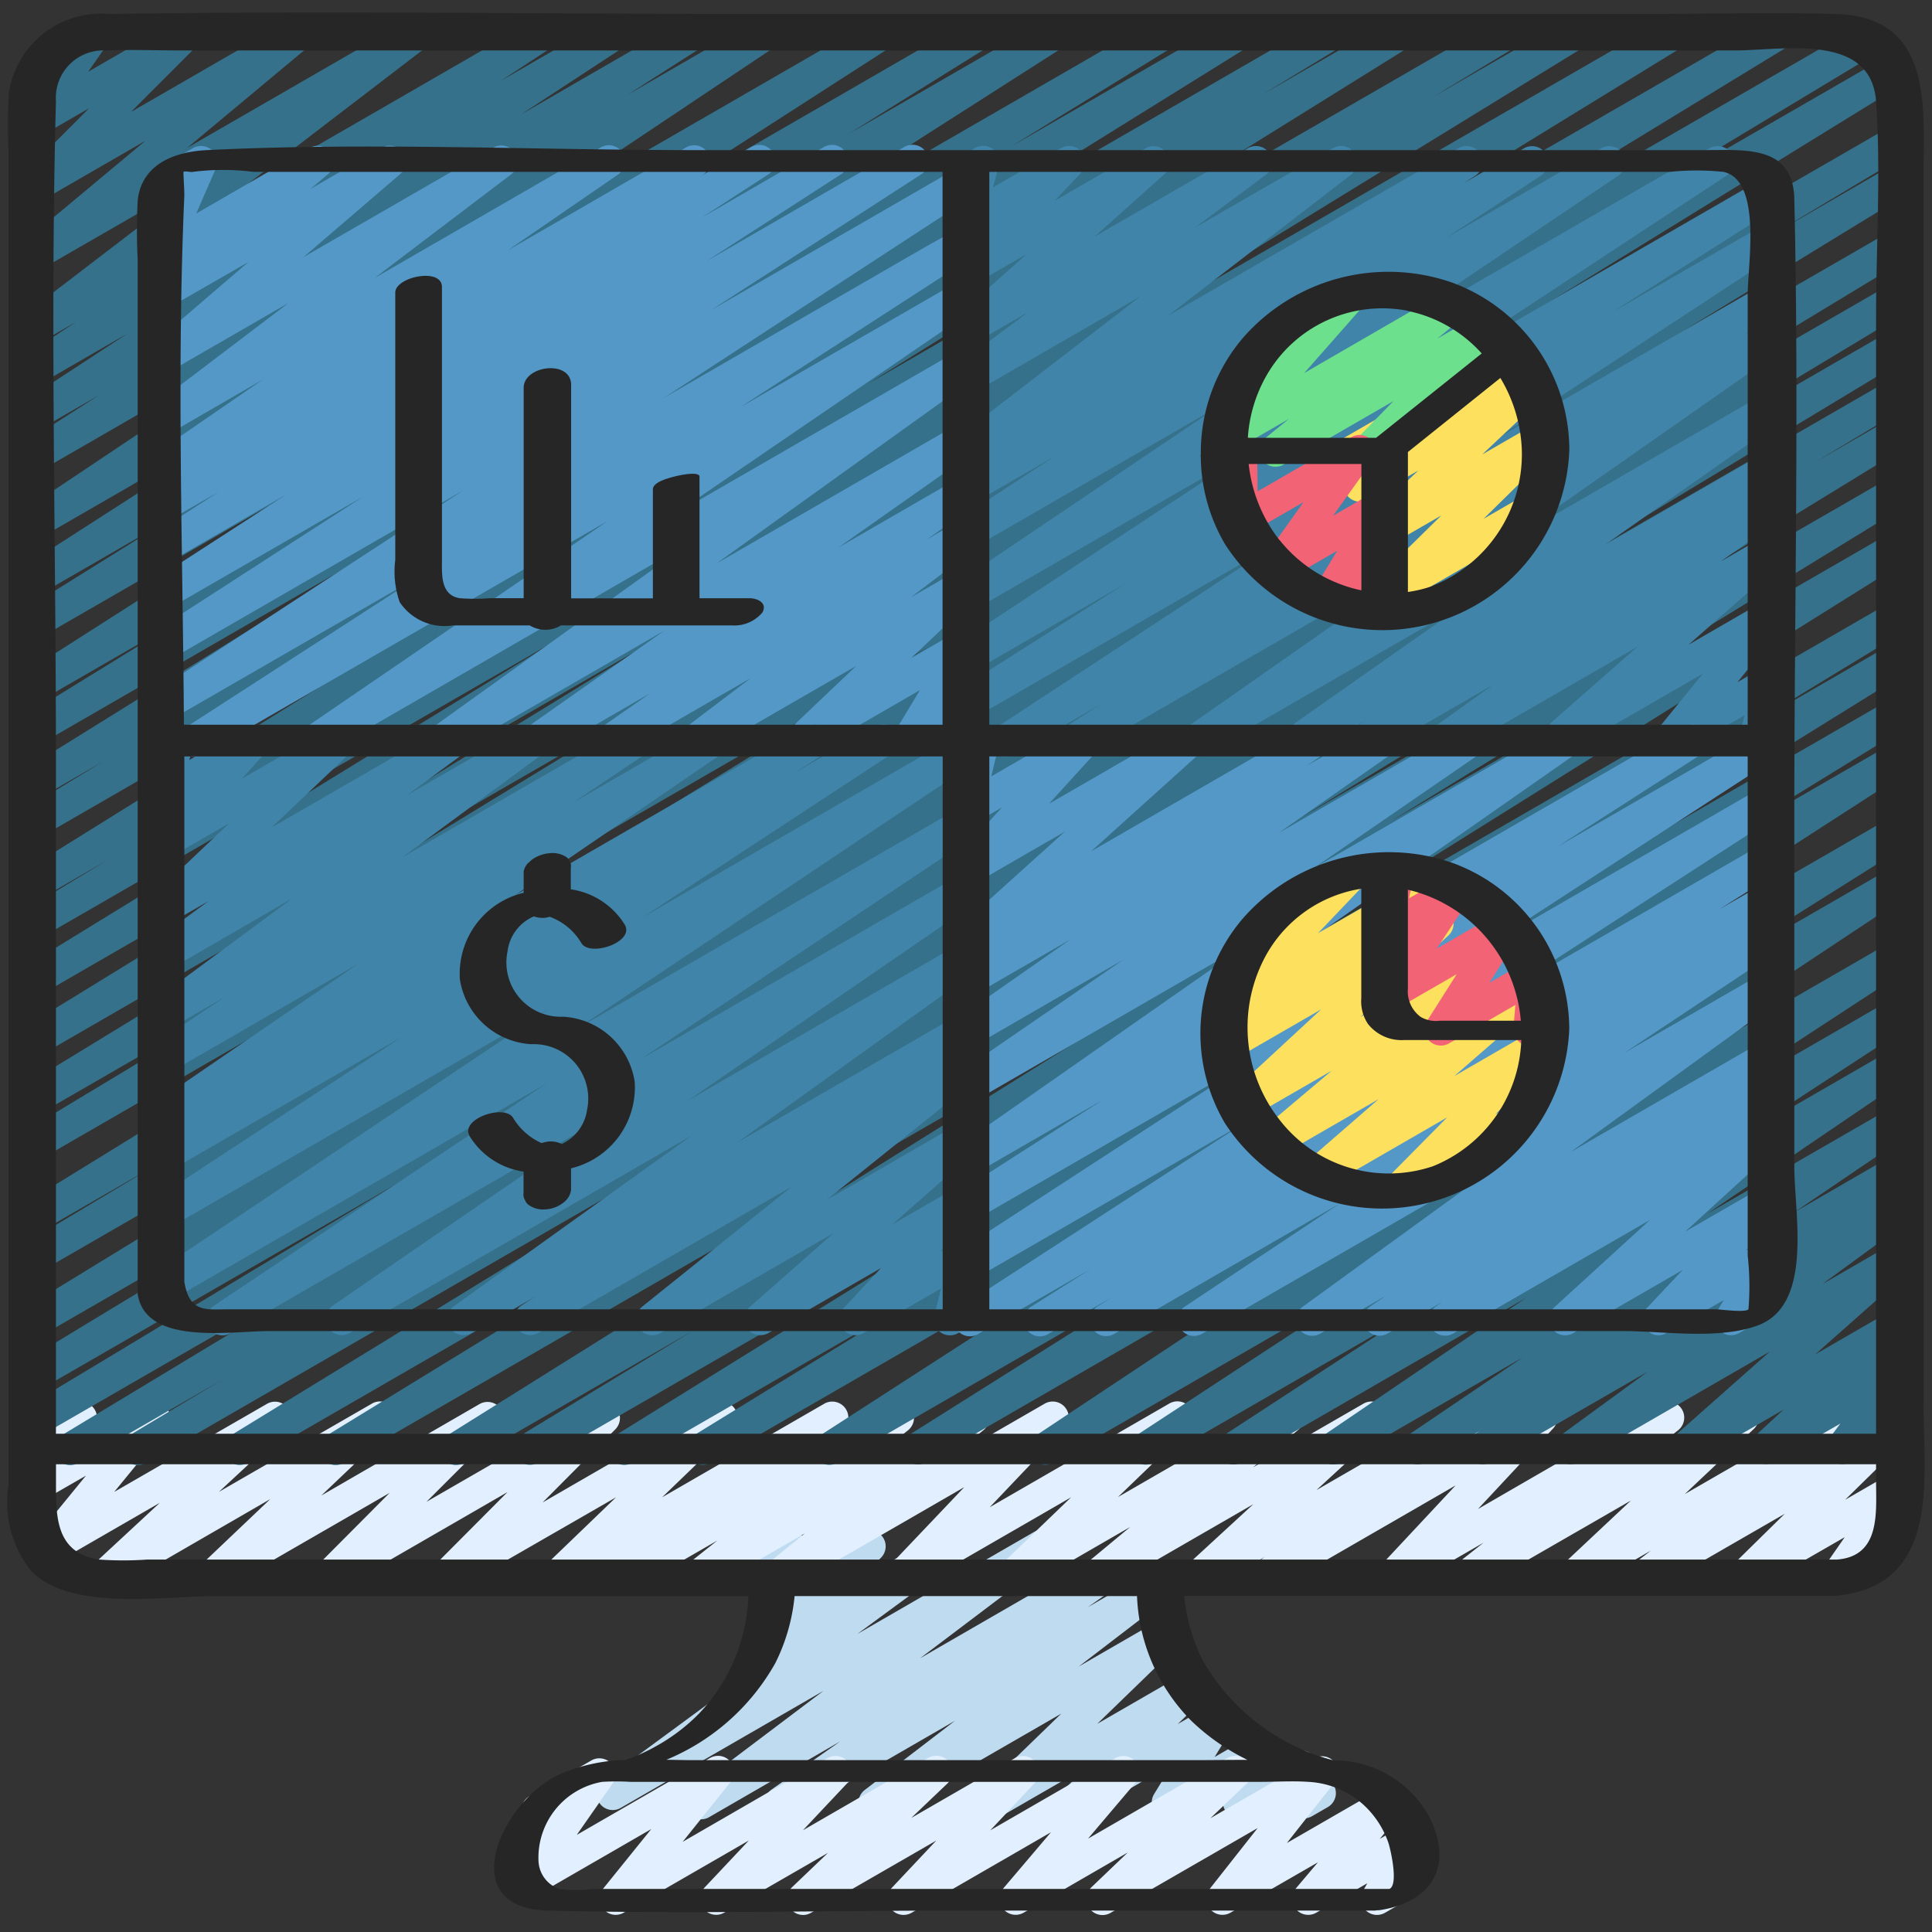 <?xml version="1.0"?>
<svg xmlns="http://www.w3.org/2000/svg" id="Icons" viewBox="0 0 60 60" width="512" height="512"><rect x="0" y="0" width="60" height="60" fill="#333333" stroke="none"/><path d="M21.78,56.5a.5.5,0,0,1-.3-.9l4.094-3.089-6.3,3.637a.5.5,0,0,1-.545-.836L23.3,51.95a.5.5,0,0,1-.163-.82l.846-.833a.494.494,0,0,1-.37-.11.5.5,0,0,1-.156-.548l.307-.9a.484.484,0,0,1-.164-.172.5.5,0,0,1,.182-.682l.5-.29a.5.5,0,0,1,.724.593l-.175.512,1.927-1.111a.5.5,0,0,1,.6.789l-.723.712,2.61-1.507a.5.5,0,0,1,.546.836l-3.164,2.325,5.489-3.169a.5.5,0,0,1,.551.832L28.573,51.5l6.806-3.929a.5.5,0,0,1,.537.842l-2.133,1.5,1.963-1.133a.5.5,0,0,1,.555.83l-2.8,2.146,2.457-1.418a.5.5,0,0,1,.6.792l-2.482,2.405,2.692-1.553a.5.5,0,0,1,.6.791l-.793.77,1.036-.6a.5.5,0,0,1,.677.694l-.567.929,1.194-.69a.5.5,0,0,1,.713.622l-.129.314.662-.382a.5.5,0,0,1,.483-.01.5.5,0,0,1,.265.4l.029.37a.5.5,0,0,1,.3.93l-.492.284A.5.5,0,0,1,40,56.01l-.025-.322-1.246.718a.5.5,0,0,1-.712-.622l.128-.314-1.626.939a.5.5,0,0,1-.677-.693l.568-.929-2.818,1.626a.5.5,0,0,1-.6-.791l.791-.768-2.708,1.563a.5.5,0,0,1-.6-.792l2.483-2.406-5.548,3.2a.5.5,0,0,1-.555-.829l2.8-2.148-5.163,2.981a.5.5,0,0,1-.537-.842l2.139-1.5L22.03,56.429A.491.491,0,0,1,21.78,56.5Z" fill="#bfdbf0"/><path d="M19.328,49.471a.5.5,0,0,1-.3-.9l.153-.116-1.641.947a.5.5,0,0,1-.6-.792L19.132,46.5,14.094,49.4a.5.5,0,0,1-.6-.785l2.266-2.276-5.3,3.061a.5.5,0,0,1-.6-.786L12.1,46.363,6.837,49.4a.5.5,0,0,1-.595-.8l2.151-2.044L3.474,49.4a.5.5,0,0,1-.591-.8L4.964,46.67,1.685,48.563a.5.5,0,0,1-.638-.75l1.622-1.985-1.393.8a.5.5,0,0,1-.662-.715l.512-.747a.5.5,0,0,1-.047-.891L2.263,43.6a.5.5,0,0,1,.662.716l-.24.351L4.533,43.6a.5.5,0,0,1,.638.749L3.548,46.332,8.287,43.6a.5.5,0,0,1,.591.8L6.8,46.33,11.534,43.6a.5.5,0,0,1,.595.8l-2.15,2.045L14.9,43.6a.5.5,0,0,1,.6.786l-2.256,2.254L18.514,43.6a.5.5,0,0,1,.6.785l-2.264,2.276,5.3-3.062a.5.5,0,0,1,.6.792L20.563,46.5l5.04-2.909a.5.5,0,0,1,.551.831L26,44.541l1.641-.947a.5.5,0,0,1,.56.824l-.923.732,2.7-1.557a.5.5,0,0,1,.565.821l-1.179.956,3.078-1.777a.5.5,0,0,1,.613.777l-2.318,2.438,5.57-3.216a.5.5,0,0,1,.6.793l-2.187,2.107,5.024-2.9a.5.5,0,0,1,.57.817l-1.4,1.161,3.43-1.979a.5.5,0,0,1,.589.8l-2.05,1.885,4.654-2.686a.5.5,0,0,1,.553.83l-.273.209,1.8-1.04a.5.5,0,0,1,.616.774l-2.332,2.5L51.56,43.59a.5.5,0,0,1,.559.825l-.846.668,2.588-1.494a.5.5,0,0,1,.593.8L52.323,46.4l4.861-2.806a.5.5,0,0,1,.555.828l-.541.418,1.132-.652a.5.5,0,0,1,.6.789l-1.628,1.6,1.418-.818a.5.5,0,0,1,.661.718l-.729,1.05a.533.533,0,0,1,.45.25.5.5,0,0,1-.183.683l-1.619.935a.5.5,0,0,1-.661-.718l.65-.938L54.4,49.4a.5.5,0,0,1-.6-.789l1.628-1.6L51.286,49.4a.5.5,0,0,1-.556-.828l.539-.416L49.112,49.4a.5.5,0,0,1-.592-.8L50.65,46.6,45.79,49.4a.5.5,0,0,1-.56-.825l.844-.666L43.489,49.4a.5.5,0,0,1-.615-.774l2.331-2.495L39.543,49.4a.5.5,0,0,1-.553-.83l.278-.212L37.462,49.4a.5.5,0,0,1-.589-.8l2.049-1.885L34.27,49.4a.5.5,0,0,1-.57-.817l1.4-1.162L31.674,49.4a.5.5,0,0,1-.6-.793L33.264,46.5l-5.023,2.9a.5.5,0,0,1-.612-.777l2.317-2.438L24.378,49.4a.5.5,0,0,1-.565-.821l1.179-.956L21.914,49.4a.5.5,0,0,1-.56-.824l.923-.733-2.7,1.557A.493.493,0,0,1,19.328,49.471Z" fill="#e1efff"/><path d="M2.179,45.5a.5.5,0,0,1-.259-.928l13.473-8.137L1.28,44.581a.5.5,0,0,1-.508-.861L12.427,36.7,1.28,43.136a.5.5,0,0,1-.509-.861L18.179,31.729,1.28,41.485a.5.5,0,0,1-.51-.859l24.591-15.05L1.28,39.479a.5.5,0,0,1-.507-.861l4.084-2.445L1.28,38.237a.5.5,0,0,1-.512-.858l28.077-17.3L1.279,35.99a.5.5,0,0,1-.508-.861l10.823-6.52L1.279,34.564a.5.5,0,0,1-.51-.859L20.281,21.791l-19,10.97A.5.5,0,0,1,.768,31.9l19.6-12.037L1.279,30.885a.5.5,0,0,1-.511-.859L17.332,19.853,1.279,29.12a.5.5,0,0,1-.508-.86L3.354,26.7,1.279,27.9a.5.5,0,0,1-.514-.857L17.584,16.572l-16.3,9.413a.5.5,0,0,1-.509-.86L3.2,23.649l-1.92,1.108A.5.5,0,0,1,.766,23.9l11.46-7.125L1.279,23.094a.5.5,0,0,1-.511-.859L5.76,19.161,1.279,21.748A.5.5,0,0,1,.76,20.9l13.052-8.341L1.279,19.788a.5.5,0,0,1-.514-.856l4.307-2.686-3.793,2.19a.5.5,0,0,1-.52-.854l8.934-5.749L1.279,16.69a.5.5,0,0,1-.528-.848L10.9,9.055,1.279,14.609a.5.5,0,0,1-.519-.853l2.313-1.483L1.279,13.309a.5.5,0,0,1-.524-.851l3.206-2.1L1.279,11.906a.5.5,0,0,1-.525-.85L2.366,9.995l-1.087.627a.5.5,0,0,1-.553-.829L6.594,5.3,1.279,8.363a.5.5,0,0,1-.57-.816L4.516,4.372,1.279,6.24a.5.5,0,0,1-.6-.786L2.768,3.361l-1.489.86A.5.5,0,0,1,.62,3.5l.714-1.018a.581.581,0,0,1-.441-.25.5.5,0,0,1,.182-.682L2.707.609a.5.5,0,0,1,.659.72l-.628.9L5.556.6a.5.5,0,0,1,.6.786L4.067,3.477,9.054.6a.5.5,0,0,1,.57.816L5.815,4.591,12.732.6a.5.5,0,0,1,.554.829L7.421,5.922,16.645.6a.5.5,0,0,1,.525.85L15.561,2.506,18.868.6a.5.5,0,0,1,.525.85l-3.206,2.1L21.3.6a.5.5,0,0,1,.519.853L19.5,2.938,23.551.6a.5.5,0,0,1,.528.848L13.926,8.235,27.156.6a.5.5,0,0,1,.521.853L18.749,7.2,30.178.6a.5.5,0,0,1,.514.856L26.374,4.146,32.521.6a.5.5,0,0,1,.52.853L20,9.787,35.915.6a.5.5,0,0,1,.512.858L31.419,4.539,38.247.6a.5.5,0,0,1,.514.857L27.3,8.581,41.128.6a.5.5,0,0,1,.51.86L39.225,2.923,43.255.6a.5.5,0,0,1,.515.857L26.947,11.923,46.565.6a.5.5,0,0,1,.509.86l-2.6,1.569L48.686.6a.5.5,0,0,1,.511.858L32.641,11.624,51.741.6a.5.5,0,0,1,.512.858L32.638,13.5,54.992.6a.5.5,0,0,1,.511.859L36,13.363,57.681.848a.5.5,0,0,1,.507.861L47.379,8.221,58.509,1.8a.5.5,0,0,1,.512.858L30.961,19.946,58.721,3.919a.5.5,0,0,1,.507.861L55.119,7.241l3.6-2.08a.5.5,0,0,1,.51.86L34.638,21.071l24.086-13.9a.5.5,0,0,1,.508.86L41.811,18.581,58.725,8.816a.5.5,0,0,1,.507.862L47.56,16.708l11.166-6.446a.5.5,0,0,1,.508.86L45.772,19.253l12.955-7.479a.5.5,0,0,1,.506.862l-2.859,1.715,2.354-1.359a.5.5,0,0,1,.51.86L40.449,25.362l18.28-10.553a.5.5,0,0,1,.511.859L43.2,25.5l15.53-8.966a.5.5,0,0,1,.516.857L38.4,30.427,58.731,18.689a.5.5,0,0,1,.51.86l-5.272,3.208,4.763-2.75a.5.5,0,0,1,.514.857L46.622,28.693,58.733,21.7a.5.5,0,0,1,.512.859L52.6,26.646l6.13-3.54a.5.5,0,0,1,.522.853L42.94,34.493l15.8-9.12a.5.5,0,0,1,.517.856l-8.2,5.156,7.68-4.434a.5.5,0,0,1,.527.85L46.093,36.543l12.646-7.3a.5.5,0,0,1,.524.852l-8.341,5.454,7.818-4.514a.5.5,0,0,1,.524.852L53.8,35.455,58.741,32.6a.5.5,0,0,1,.531.846L53.02,37.694l5.723-3.3a.5.5,0,0,1,.53.846l-3.547,2.407L58.744,35.9a.5.5,0,0,1,.527.849l-.405.271a.5.5,0,0,1,.548.21.5.5,0,0,1-.124.676l-2.7,1.976,2.161-1.247a.5.5,0,0,1,.581.806l-2.96,2.622,2.38-1.374a.5.5,0,0,1,.59.8l-.888.822.3-.172a.5.5,0,0,1,.651.731l-.424.571a.5.5,0,0,1,.274.932L57.464,45.4a.5.5,0,0,1-.652-.731l.342-.459L55.09,45.4a.5.5,0,0,1-.59-.8l.887-.82-2.811,1.622A.5.5,0,0,1,52,44.6l2.961-2.623-5.944,3.431a.5.5,0,0,1-.545-.836l2.7-1.974L46.3,45.409a.5.5,0,0,1-.528-.848l.189-.126-1.69.975a.5.5,0,0,1-.674-.167.5.5,0,0,1,.143-.68l3.54-2.4-5.629,3.249a.5.5,0,0,1-.673-.167.5.5,0,0,1,.142-.68l6.26-4.25-8.831,5.1a.5.5,0,0,1-.524-.851L43.482,41l-7.651,4.418a.5.5,0,0,1-.523-.852L43.657,39.1,32.723,45.416a.5.5,0,0,1-.527-.85l13.17-8.742L28.749,45.418a.5.5,0,0,1-.517-.855l8.177-5.145-10.395,6a.5.5,0,0,1-.522-.853L41.807,34.034,22.083,45.422a.5.5,0,0,1-.512-.859l6.654-4.092-8.579,4.952a.5.5,0,0,1-.514-.858L31.76,36.734,16.706,45.425a.5.5,0,0,1-.51-.86l5.283-3.214-7.058,4.075a.5.5,0,0,1-.516-.857L34.74,31.537,10.681,45.428a.5.5,0,0,1-.512-.86l16.036-9.827L7.691,45.43a.5.5,0,0,1-.51-.86L26,33.043,4.54,45.431a.5.5,0,0,1-.507-.862l2.845-1.706L2.429,45.432A.494.494,0,0,1,2.179,45.5Z" fill="#35718a"/><path d="M31.234,23.5a.5.5,0,0,1-.274-.918l8.906-5.835L30.28,22.28a.5.5,0,0,1-.518-.854l5.21-3.313L30.28,20.821a.5.5,0,0,1-.525-.85l9.127-6.011-8.6,4.966a.5.5,0,0,1-.529-.847l8.085-5.454L30.28,16.987a.5.5,0,0,1-.524-.85l2.96-1.944L30.28,15.6a.5.5,0,0,1-.523-.852l.447-.292a.5.5,0,0,1-.479-.864l5.68-4.38L30.28,12.171a.5.5,0,0,1-.549-.833l2.2-1.645-1.652.953a.5.5,0,0,1-.583-.805L31.88,7.894l-1.6.922a.5.5,0,0,1-.613-.776l.816-.863-.2.117a.5.5,0,0,1-.732-.565l.263-.961a.5.5,0,0,1-.031-.883l.5-.288a.5.5,0,0,1,.733.565l-.18.658L32.952,4.6a.5.5,0,0,1,.613.776l-.815.862L35.59,4.6a.5.5,0,0,1,.583.8L33.991,7.35,38.759,4.6a.5.5,0,0,1,.549.833L37.1,7.075,41.4,4.6a.5.5,0,0,1,.556.828L36.273,9.806,45.3,4.6a.5.5,0,0,1,.523.851l-.344.225L47.34,4.6a.5.5,0,0,1,.524.85L44.911,7.386,49.742,4.6a.5.5,0,0,1,.529.846L42.184,10.9,53.1,4.6a.5.5,0,0,1,.525.85L44.5,11.458l10.219-5.9a.5.5,0,0,1,.518.854l-5.195,3.3,4.682-2.7a.5.5,0,0,1,.524.85L46.342,13.7l8.384-4.84a.5.5,0,0,1,.517.855l-1.164.738.649-.374a.5.5,0,0,1,.537.842l-8.441,5.91,7.907-4.565a.5.5,0,0,1,.538.841l-5.446,3.827L54.735,14.1a.5.5,0,0,1,.529.847l-.433.29a.5.5,0,0,1,.447.882l-1.843,1.321,1.3-.753a.5.5,0,0,1,.58.808l-2.877,2.528,2.3-1.329a.5.5,0,0,1,.638.748l-1.419,1.745.785-.454a.5.5,0,0,1,.732.566l-.258.938a.493.493,0,0,1,.211.2.5.5,0,0,1-.183.682l-.5.289a.5.5,0,0,1-.732-.565l.174-.633-2.082,1.2a.5.5,0,0,1-.637-.748l1.419-1.744-4.326,2.5a.5.5,0,0,1-.58-.808l2.876-2.527-5.783,3.339a.5.5,0,0,1-.541-.839l1.847-1.322-3.749,2.164a.5.5,0,0,1-.529-.848l.317-.212L40.582,23.42a.5.5,0,0,1-.537-.842l5.439-3.821L37.4,23.424a.5.5,0,0,1-.537-.842l8.442-5.91L33.6,23.429a.5.5,0,0,1-.518-.855l1.148-.728-2.747,1.586A.494.494,0,0,1,31.234,23.5Z" fill="#4184a9"/><path d="M6.055,23.5a.5.5,0,0,1-.272-.92l7.271-4.7L5.28,22.365a.5.5,0,0,1-.523-.851l9.625-6.282-9.1,5.254a.5.5,0,0,1-.521-.852l6.516-4.21-6,3.461a.5.5,0,0,1-.521-.853L8.9,15.351,5.279,17.443a.5.5,0,0,1-.521-.852L6.8,15.269l-1.522.877a.5.5,0,0,1-.521-.852l.394-.256a.5.5,0,0,1-.406-.9l3.421-2.353L5.279,13.456a.5.5,0,0,1-.552-.831L8.959,9.41l-3.68,2.124a.5.5,0,0,1-.576-.811L7.715,8.137l-2.436,1.4a.5.5,0,0,1-.572-.814l.545-.461A.5.5,0,0,1,4.7,8.192a.5.5,0,0,1-.125-.572L5.2,6.175a.5.5,0,0,1-.335-.926L5.994,4.6a.5.5,0,0,1,.708.632l-.608,1.4L9.618,4.593a.5.5,0,0,1,.572.814l-.543.458L11.858,4.59a.5.5,0,0,1,.577.811L9.423,7.987l5.894-3.4a.5.5,0,0,1,.553.831L11.638,8.631l7.015-4.05a.5.5,0,0,1,.534.845l-3.42,2.351,5.542-3.2a.5.5,0,0,1,.521.853l-.081.052,1.573-.908a.5.5,0,0,1,.522.853L21.8,6.753l3.778-2.181a.5.5,0,0,1,.522.853L21.947,8.107l6.129-3.538a.5.5,0,0,1,.522.853L22.085,9.63l7.636-4.408a.5.5,0,0,1,.523.851l-9.627,6.283L29.725,7.1a.5.5,0,0,1,.521.852l-7.266,4.7,6.747-3.894a.5.5,0,0,1,.532.846l-9.365,6.4,8.836-5.1a.5.5,0,0,1,.541.839L22.251,17.5l7.483-4.32a.5.5,0,0,1,.538.842l-4.241,2.987,3.706-2.14a.5.5,0,0,1,.536.843l-1.49,1.041.956-.552a.5.5,0,0,1,.552.831l-2.01,1.524,1.461-.843a.5.5,0,0,1,.595.795L28.3,20.437l1.441-.833a.5.5,0,0,1,.679.691l-.769,1.275.093-.052a.5.5,0,1,1,.5.865L28.479,23.4a.5.5,0,0,1-.679-.69l.767-1.276-3.413,1.971a.5.5,0,0,1-.594-.795l2.033-1.931-4.73,2.73a.5.5,0,0,1-.551-.831l2.009-1.523-4.084,2.357a.5.5,0,0,1-.536-.843l1.5-1.044-3.274,1.89a.5.5,0,0,1-.538-.842l4.242-2.987-6.639,3.832a.5.5,0,0,1-.541-.839l8.02-5.754-11.428,6.6a.5.5,0,0,1-.532-.846l9.364-6.4L6.305,23.432A.494.494,0,0,1,6.055,23.5Z" fill="#5498c8"/><path d="M6.913,41.471a.5.5,0,0,1-.277-.916l10.345-6.912L5.28,40.4a.5.5,0,0,1-.528-.848l12.309-8.23L5.28,38.121a.5.5,0,0,1-.524-.85L12.5,32.192,5.28,36.357a.5.5,0,0,1-.518-.854l.935-.6-.417.24a.5.5,0,0,1-.532-.844l6.4-4.382L5.28,33.305a.5.5,0,0,1-.528-.848l2.23-1.494-1.7.982a.5.5,0,0,1-.547-.835L9.078,27.9,5.28,30.1a.5.5,0,0,1-.546-.836l1.737-1.276-1.191.687a.5.5,0,0,1-.594-.8L7.12,25.565,5.28,26.627a.5.5,0,0,1-.622-.768l.741-.822-.119.068a.5.5,0,0,1-.728-.578l.235-.771a.509.509,0,0,1-.189-.188.5.5,0,0,1,.182-.682l.5-.289a.5.5,0,0,1,.729.578l-.132.43,1.754-1.011a.5.5,0,0,1,.622.767l-.741.823,2.759-1.593a.5.5,0,0,1,.6.795L8.433,25.7l5.389-3.111a.5.5,0,0,1,.546.836L12.633,24.7,16.3,22.584a.5.5,0,0,1,.547.835l-4.344,3.2L19.5,22.58a.5.5,0,0,1,.528.848l-2.234,1.5,4.066-2.347a.5.5,0,0,1,.533.845L16,27.8l9.059-5.23a.5.5,0,0,1,.518.855l-.917.584,2.5-1.442a.5.5,0,0,1,.525.851L19.938,28.5l9.783-5.648a.5.5,0,0,1,.528.849l-12.3,8.228,11.781-6.8a.5.5,0,0,1,.527.848L19.9,32.894l9.825-5.672a.5.5,0,0,1,.533.844l-8.9,6.117,8.368-4.831a.5.5,0,0,1,.541.838L22.9,35.479l6.834-3.945a.5.5,0,0,1,.528.849l-.488.324a.5.5,0,0,1,.526.843l-4.637,3.722,4.076-2.353a.5.5,0,0,1,.58.808l-2.609,2.3,2.033-1.173a.5.5,0,0,1,.616.773L29.2,38.872l.547-.315a.5.5,0,0,1,.734.554l-.28,1.111a.5.5,0,0,1,.049.891l-.5.29a.5.5,0,0,1-.552-.035.5.5,0,0,1-.182-.52l.21-.834L26.816,41.4a.5.5,0,0,1-.616-.773l1.159-1.246-3.5,2.02a.5.5,0,0,1-.58-.807l2.61-2.3L20.509,41.4a.5.5,0,0,1-.564-.822l4.64-3.725L16.708,41.4a.5.5,0,0,1-.527-.848l.455-.3L14.641,41.4a.5.5,0,0,1-.541-.839l7.372-5.29L10.855,41.4a.5.5,0,0,1-.533-.844l8.9-6.115L7.163,41.4A.5.5,0,0,1,6.913,41.471Z" fill="#4184a9"/><path d="M30.121,41.5a.5.5,0,0,1-.272-.919l8.74-5.673-8.309,4.8a.5.5,0,0,1-.522-.851l9.1-5.916L30.28,37.889a.5.5,0,0,1-.519-.854l4.48-2.873L30.28,36.448a.5.5,0,0,1-.536-.843l9.134-6.384-8.6,4.964a.5.5,0,0,1-.533-.845L34.892,29.8,30.28,32.466a.5.5,0,0,1-.537-.842l3.486-2.44-2.949,1.7a.5.5,0,0,1-.534-.844l.521-.359a.5.5,0,0,1-.572-.812l3.377-3.044L30.28,27.438a.5.5,0,0,1-.619-.769l1.456-1.594-.837.483a.5.5,0,0,1-.736-.549l.294-1.229a.5.5,0,0,1-.058-.894l.5-.289a.5.5,0,0,1,.737.549l-.231.964,2.629-1.517a.5.5,0,0,1,.619.769l-1.456,1.6,4.1-2.368a.5.5,0,0,1,.585.8l-3.378,3.045,6.675-3.854a.5.5,0,0,1,.535.844l-.517.356,2.083-1.2a.5.5,0,0,1,.537.842l-3.485,2.44,5.691-3.286a.5.5,0,0,1,.533.845L40.8,26.96l7.595-4.385a.5.5,0,0,1,.536.843L39.793,29.8,52.318,22.57a.5.5,0,0,1,.52.854L48.36,26.3l6.36-3.671a.5.5,0,0,1,.522.852l-9.1,5.92,8.582-4.955a.5.5,0,0,1,.522.852L46.5,30.965l8.218-4.744a.5.5,0,0,1,.517.855L53.4,28.237l1.318-.76a.5.5,0,0,1,.517.854l-.465.3a.5.5,0,0,1,.475.876l-4.8,3.192,4.271-2.465a.5.5,0,0,1,.544.837l-6.482,4.707,5.938-3.427a.5.5,0,0,1,.53.846l-.5.341a.5.5,0,0,1,.509.859l-.4.28a.494.494,0,0,1,.521.19.5.5,0,0,1-.066.664l-2.977,2.72,2.39-1.379a.5.5,0,0,1,.613.776l-1.122,1.19.509-.294a.5.5,0,0,1,.677.691l-.37.612a.5.5,0,0,1,.107.912L54.01,41.4a.5.5,0,0,1-.678-.691l.2-.334-1.78,1.027a.5.5,0,0,1-.613-.775l1.122-1.19-3.411,1.969a.5.5,0,0,1-.587-.8l2.975-2.718-6.107,3.525a.5.5,0,0,1-.535-.844l.2-.138-1.708.985a.5.5,0,0,1-.53-.847l.505-.341L41,41.419a.5.5,0,0,1-.544-.837l6.48-4.706-9.61,5.548a.5.5,0,0,1-.527-.849l4.787-3.185L34.6,41.428a.5.5,0,0,1-.518-.855l.418-.265L32.551,41.43a.5.5,0,0,1-.518-.856l1.829-1.156-3.491,2.015A.494.494,0,0,1,30.121,41.5Z" fill="#5498c8"/><path d="M24.943,59.471a.5.5,0,0,1-.345-.862l1.116-1.067L22.49,59.4a.5.5,0,0,1-.614-.775l1.38-1.467L19.371,59.4a.5.5,0,0,1-.639-.747l1.494-1.85-3.762,2.172a.5.5,0,0,1-.66-.719l1.113-1.595a.5.5,0,0,1-.487-.872l1.934-1.116a.5.5,0,0,1,.66.719l-1.112,1.592,4.14-2.389a.5.5,0,0,1,.638.747L21.2,57.2l4.5-2.6a.5.5,0,0,1,.615.775l-1.38,1.466L28.816,54.6a.5.5,0,0,1,.6.794L28.3,56.458,31.52,54.6a.5.5,0,0,1,.614.775l-1.38,1.467L34.638,54.6a.5.5,0,0,1,.631.756L33.79,57.1l4.327-2.5a.5.5,0,0,1,.6.794L37.59,56.467l3.217-1.858a.5.5,0,0,1,.642.743l-1.485,1.885L42.9,55.543a.5.5,0,0,1,.632.755l-.682.809.7-.4a.5.5,0,0,1,.6.077.5.5,0,0,1,.084.6l-.252.446a.5.5,0,0,1,.156.925l-1.123.647a.5.5,0,0,1-.686-.679l.134-.237-1.586.915a.5.5,0,0,1-.632-.755l.683-.809L38.214,59.4a.5.5,0,0,1-.643-.742l1.486-1.886L34.5,59.4a.5.5,0,0,1-.6-.794l1.123-1.075L31.791,59.4a.5.5,0,0,1-.631-.756l1.479-1.742-4.327,2.5a.5.5,0,0,1-.615-.775l1.38-1.467L25.193,59.4A.49.49,0,0,1,24.943,59.471Z" fill="#e1efff"/><path d="M42.931,19.011a.5.5,0,0,1-.351-.857l2.181-2.146-1.949,1.125a.5.5,0,0,1-.593-.8l1.828-1.721-1.565.9a.5.5,0,0,1-.568-.819l.239-.2a.5.5,0,0,1-.375-.917l4.985-2.878a.5.5,0,0,1,.568.818l-.156.129.092-.052a.5.5,0,0,1,.592.8l-1.827,1.721,1.622-.936a.5.5,0,0,1,.6.789l-2.181,2.146,1.261-.727a.5.5,0,1,1,.5.865l-4.654,2.687A.49.49,0,0,1,42.931,19.011Z" fill="#fde05e"/><path d="M43.479,37.394a.5.5,0,0,1-.355-.852L44.945,34.7l-3.784,2.184a.5.5,0,0,1-.578-.81l2.233-1.94-3.052,1.762a.5.5,0,0,1-.573-.815l2.167-1.83-2.476,1.43a.5.5,0,0,1-.59-.8l2.739-2.535-2.678,1.546a.5.5,0,0,1-.562-.824l.566-.453a.5.5,0,0,1-.551-.806l1.557-1.633a.5.5,0,0,1-.23-.933l2.554-1.474a.5.5,0,0,1,.612.777l-1.368,1.435,2.657-1.534a.5.5,0,0,1,.561.824l-.541.432.786-.453a.5.5,0,0,1,.589.8l-2.738,2.534,3.479-2.008a.5.5,0,0,1,.572.815l-2.168,1.831,2.691-1.554a.5.5,0,0,1,.578.81l-2.235,1.942,2.491-1.438a.5.5,0,0,1,.606.785l-1.82,1.842.382-.219a.5.5,0,1,1,.5.865l-3.592,2.074A.49.49,0,0,1,43.479,37.394Z" fill="#fde05e"/><path d="M44.744,32.471a.5.5,0,0,1-.423-.768l.919-1.45-1.96,1.131a.5.5,0,0,1-.667-.708l1.03-1.557-.363.209a.5.5,0,0,1-.738-.539l.226-1.039a.492.492,0,0,1-.17-.175.5.5,0,0,1,.181-.683l.391-.227a.5.5,0,0,1,.739.539l-.15.693,1.221-.7a.5.5,0,0,1,.667.708l-1.029,1.557L46.5,28.371a.5.5,0,0,1,.673.7l-.92,1.451,1.144-.66a.5.5,0,0,1,.749.477l-.079.884a.5.5,0,0,1,.135.92l-.452.26a.508.508,0,0,1-.519-.011A.5.5,0,0,1,47,31.926l.063-.718-2.071,1.2A.49.49,0,0,1,44.744,32.471Z" fill="#f26376"/><path d="M39.612,14.494a.5.5,0,0,1-.317-.887l.736-.6-1.677.968a.5.5,0,0,1-.625-.764l1.82-2.062a.5.5,0,0,1-.416-.9l2.545-1.469a.493.493,0,0,1,.636.116.5.5,0,0,1-.011.647l-1.8,2.043L44.8,9.1a.5.5,0,0,1,.567.819l-.735.6,1.279-.739a.5.5,0,0,1,.609.782l-1.932,1.981a.5.5,0,0,1-.054.83l-1.79,1.033a.5.5,0,0,1-.608-.781l1.138-1.168-3.412,1.97A.491.491,0,0,1,39.612,14.494Z" fill="#6de08e"/><path d="M41.2,19.1a.5.5,0,0,1-.426-.762l.756-1.234-1.62.935a.5.5,0,0,1-.657-.722l1.229-1.722-1.662.959a.5.5,0,0,1-.5,0,.5.5,0,0,1-.253-.429l-.015-1.329a.5.5,0,0,1-.223-.932l.462-.267a.5.5,0,0,1,.751.427l.015,1.235,2.917-1.684a.5.5,0,0,1,.657.723L41.4,16.016l1.331-.768a.5.5,0,0,1,.677.694l-.758,1.235.095-.054a.5.5,0,1,1,.5.865l-1.8,1.039A.49.49,0,0,1,41.2,19.1Z" fill="#f26376"/><path d="M59.737,31.586V5.471c0-2.157.312-4.952-2.737-5.038-1.969-.055-3.948,0-5.918,0H23.61c-6.737,0-13.483-.1-20.219,0A2.9,2.9,0,0,0,.276,2.883,16.561,16.561,0,0,0,.263,4.609v41.5A3.413,3.413,0,0,0,.979,48.8c1.234,1.243,4.11.77,5.693.77h16.57A5.573,5.573,0,0,1,21.7,53.226a5.81,5.81,0,0,1-1.339,1.011l-.164.09h0l-.04.02c-.114.056-.229.111-.345.162-.049.021-.1.04-.146.062h0l0,0-.235.086a5.427,5.427,0,0,0-2.092.466c-1.8.86-3.249,4.137-.33,4.211,4.268.109,8.553,0,12.822,0H42.55c.026,0,.059,0,.09,0H42.7c.019,0,.044-.007.064-.009.041,0,.069,0,.117-.009,1.591-.257,2.277-1.384,1.507-2.89a3.365,3.365,0,0,0-2.974-1.756,6.593,6.593,0,0,1-4.081-3.141,5.811,5.811,0,0,1-.56-1.965H56.945c3.349-.27,2.792-3.611,2.792-5.988Zm-58-28.448A1.473,1.473,0,0,1,3.282,1.567c.791-.032,1.589,0,2.381,0h48.2c1.488,0,4.247-.57,4.4,1.582.155,2.218,0,4.5,0,6.724V44.526H1.737V23.586C1.737,16.778,1.557,9.944,1.737,3.138ZM43.123,57.246c.054.163.322,1.292.025,1.417H18.406a4.075,4.075,0,0,1-1.041,0,.963.963,0,0,1-.641-.857A2.392,2.392,0,0,1,18.7,55.337a7.512,7.512,0,0,1,.875,0H39.159c.484,0,.981-.033,1.465,0a2.756,2.756,0,0,1,1.707.7A2.874,2.874,0,0,1,43.123,57.246ZM37,53.444a6.744,6.744,0,0,0,1.741,1.21c-.568,0-1.136.009-1.7.009H21.574c-.289,0-.583-.007-.879-.012a6.9,6.9,0,0,0,3.382-3,5.917,5.917,0,0,0,.6-2.083H35.311A5.818,5.818,0,0,0,37,53.444Zm20.052-5.011H4.576a10.6,10.6,0,0,1-1.5,0c-1.342-.2-1.337-1.333-1.337-2.338v-.621H58.263v.512C58.263,46.955,58.413,48.324,57.055,48.433Z" fill="#262626"/><path d="M4.276,17.542V40.194c.258,1.6,2.876,1.144,4.064,1.144H50.416c1.263,0,2.939.275,4.165-.172,1.743-.638,1.143-3.478,1.143-4.928V25.422c0-6.41.149-12.84,0-19.248-.038-1.674-1.537-1.512-2.785-1.512H21.606c-5.038,0-10.148-.249-15.181,0-1.019.05-2.033.445-2.149,1.571a17.957,17.957,0,0,0,0,1.827ZM7.1,40.662c-.7,0-1.217.119-1.375-.856V24.055c0-.188,0-.376,0-.564H29.276V40.662Zm47.2,0c-.1.109-.871,0-1.021,0H30.724V23.491H54.276v15.5A8.736,8.736,0,0,1,54.3,40.662ZM48.643,5.338H51.85a8.193,8.193,0,0,1,1.679,0c1.2.274.747,2.9.747,3.806V22.507H30.724V5.338H48.643ZM5.7,5.338c.035-.036.235.015.283,0a7.463,7.463,0,0,1,1.889,0h21.4V22.507H5.712c-.036-5.462-.227-10.967.012-16.415C5.731,5.939,5.687,5.352,5.7,5.338Z" fill="#262626"/><path d="M45.085,26.79a6.027,6.027,0,0,0-6.493,1.741,5.489,5.489,0,0,0-.55,6.352,5.818,5.818,0,0,0,10.693-2.936A5.51,5.51,0,0,0,45.085,26.79ZM47.23,31.7H44.711a.943.943,0,0,1-.588-.117.983.983,0,0,1-.4-.876V27.631A4.566,4.566,0,0,1,47.23,31.7ZM44.5,36.219a4.289,4.289,0,0,1-4.763-1.443,4.648,4.648,0,0,1-.405-5.136A4.112,4.112,0,0,1,42.276,27.6V31a1.264,1.264,0,0,0,.208.8,1.326,1.326,0,0,0,1.113.5c.661,0,1.324,0,1.986,0h1.662A4.381,4.381,0,0,1,44.5,36.219Z" fill="#262626"/><path d="M37.292,14.2a5.442,5.442,0,0,0,.752,2.7,5.809,5.809,0,0,0,10.693-2.935A5.546,5.546,0,0,0,45.079,8.77a6,6,0,0,0-6.493,1.74,5.491,5.491,0,0,0-1.293,3.6A.175.175,0,0,0,37.292,14.2Zm2.444,2.574a4.619,4.619,0,0,1-.957-2.365h3.5v3.924A4.4,4.4,0,0,1,39.736,16.769Zm4.757,1.422a3.87,3.87,0,0,1-.769.188V14.038l2.871-2.3a4.637,4.637,0,0,1,.668,2.3A4.4,4.4,0,0,1,44.493,18.191Zm-.777-8.54a4.225,4.225,0,0,1,2.3,1.321L42.9,13.466l-.164.13H38.753a4.466,4.466,0,0,1,.584-1.942A4.142,4.142,0,0,1,43.716,9.651Z" fill="#262626"/><path d="M17.493,31.575a1.688,1.688,0,0,1-1.73-2.035,1.362,1.362,0,0,1,.816-1.08h0a.868.868,0,0,0,.344.044,1.337,1.337,0,0,0,.15-.032,1.885,1.885,0,0,1,.984.82c.27.438,1.676-.041,1.341-.583a2.366,2.366,0,0,0-1.671-1.09v-.681a.247.247,0,0,0-.037-.19.277.277,0,0,0-.133-.151.791.791,0,0,0-.49-.1,1.087,1.087,0,0,0-.546.2l-.127.113a.5.5,0,0,0-.131.257v.66a2.585,2.585,0,0,0-1.981,2.689,2.386,2.386,0,0,0,2.22,2.013,1.688,1.688,0,0,1,1.73,2.035,1.382,1.382,0,0,1-.785,1.064.794.794,0,0,0-.394-.079,1.3,1.3,0,0,0-.235.05,1.961,1.961,0,0,1-.885-.786c-.27-.438-1.676.04-1.341.583a2.366,2.366,0,0,0,1.667,1.089v.667a.305.305,0,0,0,.043.212.322.322,0,0,0,.138.171.779.779,0,0,0,.5.124,1,1,0,0,0,.544-.2.593.593,0,0,0,.25-.4v-.676a2.585,2.585,0,0,0,1.977-2.688A2.385,2.385,0,0,0,17.493,31.575Z" fill="#262626"/><path d="M14.07,19.422h2.38a.933.933,0,0,0,.971,0h5.3a1.135,1.135,0,0,0,.955-.4c.163-.289-.139-.443-.4-.443H21.724V14.806c0-.192-.694-.03-.778-.007-.162.046-.67.162-.67.4v3.384H17.737V11.955c0-.795-1.474-.611-1.474.09v6.533H15.215a6.222,6.222,0,0,1-.936,0c-.605-.095-.554-.749-.554-1.2V8.912c0-.615-1.45-.316-1.45.176v8.305a2.88,2.88,0,0,0,.137,1.306A1.676,1.676,0,0,0,14.07,19.422Z" fill="#262626"/></svg>
